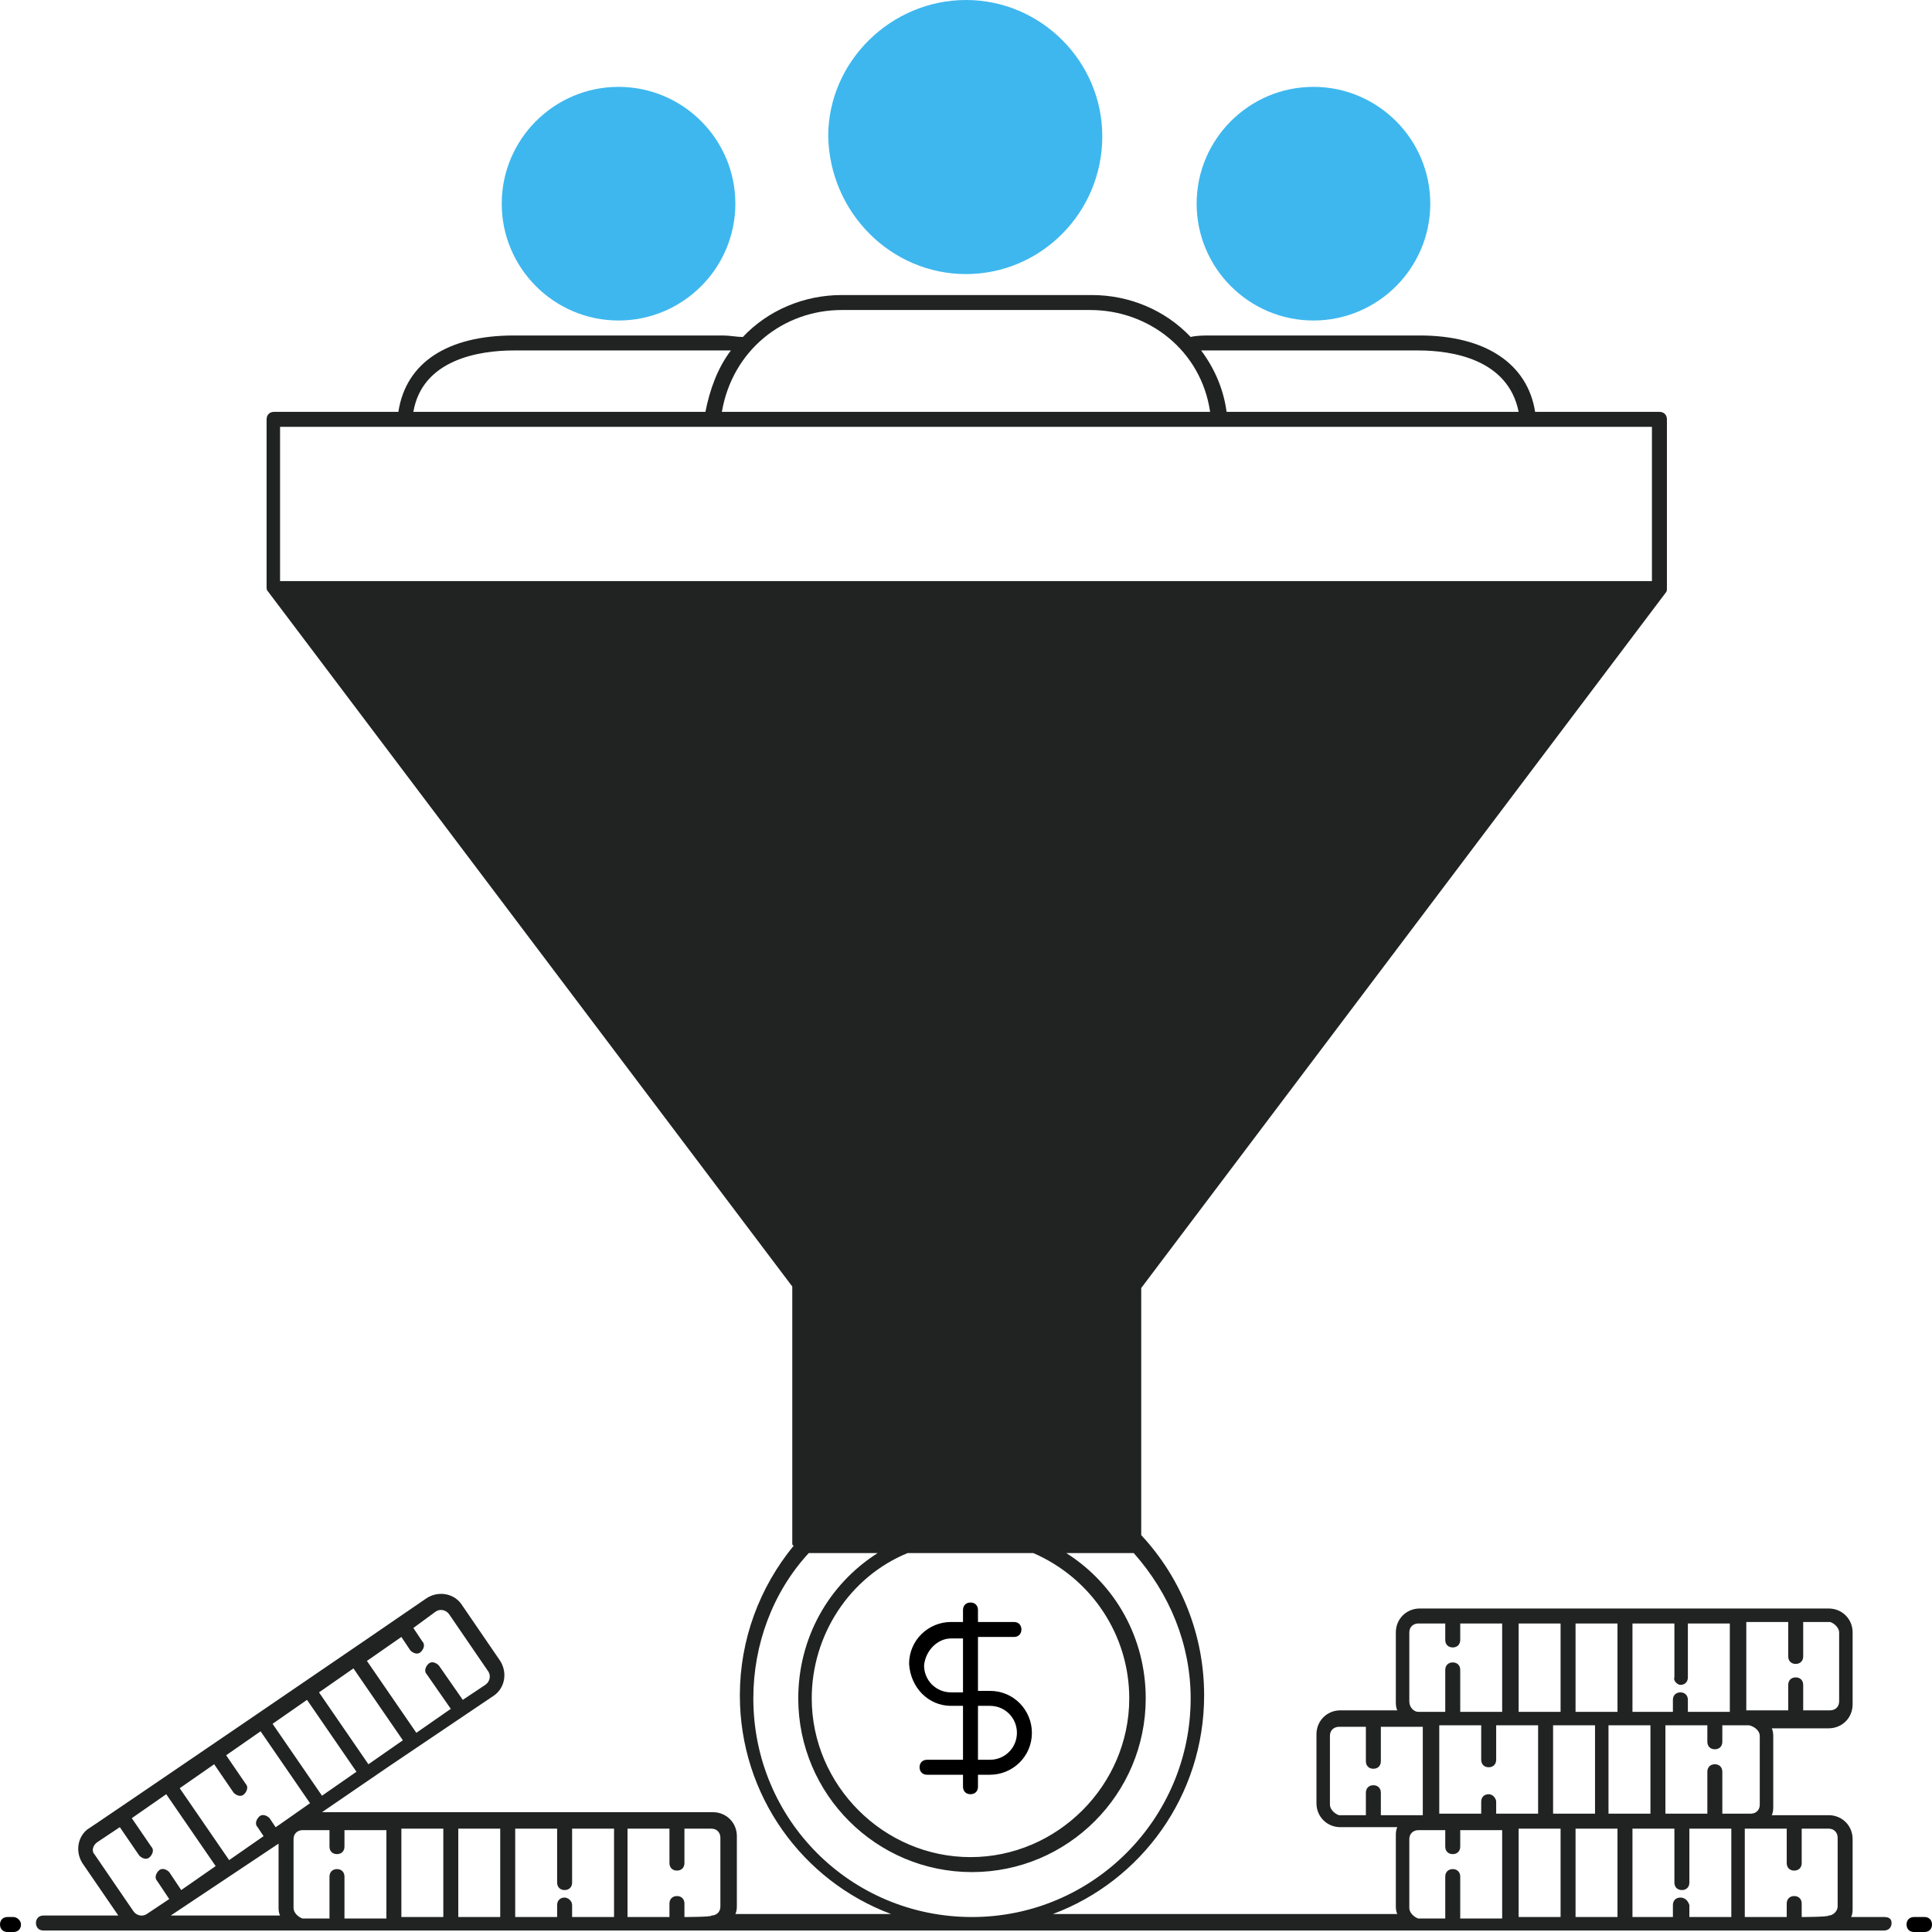 <?xml version="1.0" encoding="UTF-8"?> <svg xmlns="http://www.w3.org/2000/svg" width="129" height="129" viewBox="0 0 129 129" fill="none"><path d="M41.3 21.4C45.6 21.4 49.1 17.9 49.1 13.6C49.1 9.3 45.6 5.8 41.3 5.8C37 5.8 33.5 9.3 33.5 13.6C33.5 17.9 37 21.4 41.3 21.4Z" fill="#3EB7EE"></path><path d="M87.7 21.4C92 21.4 95.5 17.9 95.5 13.6C95.5 9.3 92 5.8 87.7 5.8C83.4 5.8 79.9 9.3 79.9 13.6C79.9 17.9 83.4 21.4 87.7 21.4Z" fill="#3EB7EE"></path><path d="M64.5 18.3C69.5 18.3 73.6 14.2 73.6 9.1C73.6 4.1 69.5 0 64.5 0C59.5 0 55.3 4.1 55.3 9.1C55.4 14.2 59.5 18.3 64.5 18.3Z" fill="#3EB7EE"></path><path d="M0.9 128H0.5C0.2 128 0 128.2 0 128.5C0 128.8 0.2 129 0.5 129H0.9C1.2 129 1.4 128.8 1.4 128.5C1.4 128.2 1.1 128 0.9 128Z" fill="black"></path><path d="M125.8 128H123.6C123.7 127.8 123.7 127.6 123.7 127.4V122.8C123.7 121.9 123 121.2 122.1 121.2H118.3C118.4 121 118.4 120.8 118.4 120.6V116C118.4 115.8 118.4 115.6 118.3 115.4H122.1C123 115.4 123.7 114.7 123.7 113.8V109C123.7 108.1 123 107.4 122.1 107.4H94.8C93.9 107.4 93.2 108.1 93.2 109V113.6C93.2 113.8 93.2 114 93.3 114.2H89.5C88.6 114.2 87.9 114.9 87.9 115.8V120.4C87.9 121.3 88.6 122 89.5 122H93.3C93.2 122.2 93.2 122.4 93.2 122.6V127.2C93.2 127.4 93.2 127.6 93.3 127.8H70.3C76.2 125.6 80.4 119.9 80.4 113.2C80.4 109.2 78.9 105.4 76.2 102.5V86L111.2 39.6C111.3 39.5 111.3 39.4 111.3 39.3V28C111.3 27.7 111.1 27.5 110.8 27.5H102.5C102 24.3 99.2 22.4 94.8 22.4H80.8C80.4 22.4 79.9 22.4 79.5 22.5C77.8 20.7 75.4 19.7 72.9 19.7H56.2C53.7 19.7 51.3 20.7 49.6 22.5C49.2 22.5 48.7 22.4 48.3 22.4H34.3C29.9 22.4 27.1 24.2 26.6 27.5H18.3C18 27.5 17.8 27.7 17.8 28V39.2C17.8 39.3 17.8 39.4 17.9 39.5L52.9 85.9V86.1V103C52.9 103.1 52.9 103.2 53 103.2C50.7 106 49.4 109.5 49.4 113.2C49.4 119.9 53.6 125.6 59.5 127.8H49.1C49.2 127.6 49.2 127.4 49.2 127.2V122.6C49.2 121.7 48.5 121 47.6 121H21.5C27.2 117.1 23.8 119.4 33 113.2C33.7 112.7 33.9 111.7 33.4 110.9L30.8 107.1C30.3 106.4 29.3 106.2 28.5 106.7C27.8 107.2 4.5 123.1 5.9 122.1C5.2 122.6 5 123.6 5.5 124.4L7.9 127.9H2.9C2.6 127.9 2.4 128.1 2.4 128.4C2.4 128.7 2.6 128.9 2.9 128.9C18.4 128.9 110.7 128.9 125.8 128.9C126.1 128.9 126.3 128.7 126.3 128.4C126.3 128.1 126.1 128 125.8 128ZM37.7 126.7C37.4 126.7 37.2 126.9 37.2 127.2V128H34.4V122.1H37.2V125.7C37.2 126 37.4 126.2 37.7 126.2C38 126.2 38.2 126 38.2 125.7V122.1H41V128H38.2V127.2C38.2 126.9 37.9 126.7 37.7 126.7ZM30.6 122.1H33.4V128H30.6V122.1ZM29.6 128H26.8V122.1H29.6V128ZM15.3 124.2L12 119.4L14.3 117.8L15.6 119.7C15.8 119.9 16.1 120 16.3 119.8C16.5 119.6 16.6 119.3 16.4 119.1L15.1 117.2L17.4 115.6L20.7 120.4C20.4 120.6 18.3 122.1 18.4 122L18 121.4C17.8 121.2 17.5 121.1 17.3 121.3C17.1 121.5 17 121.8 17.2 122L17.6 122.6L15.3 124.2ZM20.5 113.5L23.8 118.3L21.5 119.9L18.2 115.1L20.5 113.5ZM23.6 111.4L26.9 116.2L24.6 117.8L21.3 113L23.6 111.4ZM29.1 107.6C29.4 107.4 29.8 107.5 30 107.8L32.6 111.6C32.8 111.9 32.7 112.3 32.4 112.5L30.9 113.5L29.3 111.2C29.1 111 28.8 110.9 28.6 111.1C28.4 111.3 28.3 111.6 28.5 111.8L30.1 114.1L27.8 115.7L24.5 110.9L26.8 109.3L27.4 110.2C27.6 110.4 27.9 110.5 28.1 110.3C28.3 110.1 28.4 109.8 28.2 109.6L27.6 108.7L29.1 107.6ZM6.5 123L8 122L9.3 123.9C9.5 124.1 9.8 124.2 10 124C10.2 123.8 10.3 123.5 10.1 123.3L8.8 121.4L11.1 119.8L14.4 124.6L12.1 126.2L11.3 125C11.1 124.8 10.8 124.7 10.6 124.9C10.4 125.1 10.3 125.4 10.5 125.6L11.3 126.8L9.8 127.8C9.5 128 9.1 127.9 8.9 127.6L6.3 123.8C6.1 123.6 6.2 123.2 6.5 123ZM18.6 123.1V127.3C18.6 127.5 18.6 127.7 18.7 127.9H11.4L18.6 123.1ZM19.6 127.4V122.8C19.6 122.4 19.9 122.2 20.2 122.2H22V123.3C22 123.6 22.2 123.8 22.5 123.8C22.8 123.8 23 123.6 23 123.3V122.2H25.8V128.1H23V125.3C23 125 22.8 124.8 22.5 124.8C22.2 124.8 22 125 22 125.3V128.1H20.2C19.9 128 19.6 127.7 19.6 127.4ZM45.7 128V127.1C45.7 126.8 45.5 126.6 45.2 126.6C44.9 126.6 44.7 126.8 44.7 127.1V128H41.9V122.1H44.7V124.4C44.7 124.7 44.9 124.9 45.2 124.9C45.5 124.9 45.7 124.7 45.7 124.4V122.1H47.5C47.9 122.1 48.1 122.4 48.1 122.7V127.3C48.1 127.7 47.8 127.9 47.5 127.9C47.6 128 45.6 128 45.7 128ZM94.7 23.4C97 23.4 100.7 24 101.4 27.5H81.9C81.7 26 81.1 24.6 80.2 23.4C80.4 23.4 80.5 23.4 80.7 23.4H94.7ZM72.8 20.7C76.7 20.7 80.2 23.4 80.8 27.5H48.2C48.9 23.4 52.3 20.7 56.2 20.7H72.8ZM34.3 23.4H48.3C48.5 23.4 48.6 23.4 48.8 23.4C47.9 24.6 47.4 26 47.1 27.5H27.6C28.2 24 32 23.4 34.3 23.4ZM110.3 28.5V38.8H18.7V28.5C38.8 28.5 90.3 28.5 110.3 28.5ZM69 103.7C72.9 105.4 75.4 109.2 75.4 113.4C75.4 119.2 70.6 124 64.8 124C59 124 54.2 119.2 54.2 113.4C54.2 109.2 56.7 105.3 60.6 103.7H69ZM50.3 113.4C50.3 109.8 51.6 106.3 54 103.7H58.6C55.3 105.8 53.3 109.4 53.3 113.4C53.3 119.8 58.5 125 64.9 125C71.3 125 76.5 119.8 76.5 113.4C76.5 109.4 74.5 105.8 71.2 103.7H75.7C78.1 106.4 79.5 109.8 79.5 113.4C79.5 121.4 73 128 64.9 128C56.8 128 50.3 121.5 50.3 113.4ZM117.5 115.9V120.5C117.5 120.9 117.2 121.1 116.9 121.1H115V118.3C115 118 114.8 117.8 114.5 117.8C114.2 117.8 114 118 114 118.3V121.1H111.2V115.2H114V116.3C114 116.6 114.2 116.8 114.5 116.8C114.8 116.8 115 116.6 115 116.3V115.2H116.8C117.2 115.3 117.5 115.6 117.5 115.9ZM112.2 126.7C111.9 126.7 111.7 126.9 111.7 127.2V128H109V122.1H111.8V125.7C111.8 126 112 126.2 112.3 126.2C112.6 126.2 112.8 126 112.8 125.7V122.1H115.6V128H112.8V127.2C112.7 126.9 112.5 126.7 112.2 126.7ZM99.4 119.8C99.1 119.8 98.9 120 98.9 120.3V121.1H96.1V115.2H98.9V117.5C98.9 117.8 99.1 118 99.4 118C99.7 118 99.9 117.8 99.9 117.5V115.2H102.7V121.1H99.9V120.3C99.9 120.1 99.7 119.8 99.4 119.8ZM112.2 112.5C112.5 112.5 112.7 112.3 112.7 112V108.4H115.5V114.3H112.7V113.5C112.7 113.2 112.5 113 112.2 113C111.9 113 111.7 113.2 111.7 113.5V114.3H109V108.4H111.8V112C111.7 112.2 112 112.5 112.2 112.5ZM107.4 121.1V115.2H110.2V121.1H107.4ZM103.7 121.1V115.2H106.5V121.1H103.7ZM108 114.3H105.2V108.4H108V114.3ZM104.2 114.3H101.4V108.4H104.2V114.3ZM104.2 122.1V128H101.4V122.1H104.2ZM105.2 122.1H108V128H105.2V122.1ZM122.8 109V113.6C122.8 114 122.5 114.2 122.2 114.2H120.4V112.5C120.4 112.2 120.2 112 119.9 112C119.6 112 119.4 112.2 119.4 112.5V114.2C119 114.2 116.5 114.2 116.6 114.2V108.3H119.4V110.6C119.4 110.9 119.6 111.1 119.9 111.1C120.2 111.1 120.4 110.9 120.4 110.6V108.3H122.2C122.5 108.4 122.8 108.7 122.8 109ZM94.1 113.6V109C94.1 108.6 94.4 108.4 94.7 108.4H96.5V109.5C96.5 109.8 96.7 110 97 110C97.3 110 97.5 109.8 97.5 109.5V108.4H100.3V114.3H97.5V111.5C97.5 111.2 97.3 111 97 111C96.7 111 96.5 111.2 96.5 111.5V114.3H94.7C94.4 114.3 94.1 114 94.1 113.6ZM88.8 120.5V115.9C88.8 115.5 89.1 115.3 89.4 115.3H91.2V117.6C91.2 117.9 91.4 118.1 91.7 118.1C92 118.1 92.2 117.9 92.2 117.6V115.3C92.6 115.3 95.1 115.3 95 115.3V121.2C94.6 121.2 92.1 121.2 92.2 121.2V119.7C92.2 119.4 92 119.2 91.7 119.2C91.4 119.2 91.2 119.4 91.2 119.7V121.2H89.4C89.1 121.1 88.8 120.8 88.8 120.5ZM94.1 127.4V122.8C94.1 122.4 94.4 122.2 94.7 122.2H96.5V123.3C96.5 123.6 96.7 123.8 97 123.8C97.3 123.8 97.5 123.6 97.5 123.3V122.2H100.3V128.1H97.5V125.3C97.5 125 97.3 124.8 97 124.8C96.7 124.8 96.5 125 96.5 125.3V128.1H94.7C94.4 128 94.1 127.7 94.1 127.4ZM120.3 128V127.1C120.3 126.8 120.1 126.6 119.8 126.6C119.5 126.6 119.3 126.8 119.3 127.1V128H116.5V122.1C116.9 122.1 119.4 122.1 119.3 122.1V124.4C119.3 124.7 119.5 124.9 119.8 124.9C120.1 124.9 120.3 124.7 120.3 124.4V122.1H122.1C122.5 122.1 122.7 122.4 122.7 122.7V127.3C122.7 127.6 122.4 127.9 122.1 127.9C122.1 128 120.2 128 120.3 128Z" fill="#212323"></path><path d="M128.5 128H127.8C127.5 128 127.3 128.2 127.3 128.5C127.3 128.8 127.5 129 127.8 129H128.5C128.8 129 129 128.8 129 128.5C129 128.2 128.8 128 128.5 128Z" fill="black"></path><path d="M63.5 113.9H64.3V117.5H61.9C61.6 117.5 61.4 117.7 61.4 118C61.4 118.3 61.6 118.5 61.9 118.5H64.3V119.3C64.3 119.6 64.5 119.8 64.8 119.8C65.1 119.8 65.3 119.6 65.3 119.3V118.5H66.1C67.6 118.5 68.9 117.3 68.9 115.7C68.9 114.2 67.7 112.9 66.1 112.9H65.3V109.3H67.7C68 109.3 68.2 109.1 68.2 108.8C68.2 108.5 68 108.3 67.7 108.3H65.3V107.5C65.3 107.2 65.1 107 64.8 107C64.5 107 64.3 107.2 64.3 107.5V108.3H63.5C62 108.3 60.7 109.5 60.7 111.1C60.8 112.7 62 113.9 63.5 113.9ZM66.1 113.9C67.1 113.9 67.9 114.7 67.9 115.7C67.9 116.7 67.1 117.5 66.1 117.5H65.3V113.9H66.1ZM63.5 109.4H64.3V113H63.5C62.5 113 61.7 112.2 61.7 111.2C61.8 110.2 62.6 109.4 63.5 109.4Z" fill="black"></path></svg> 